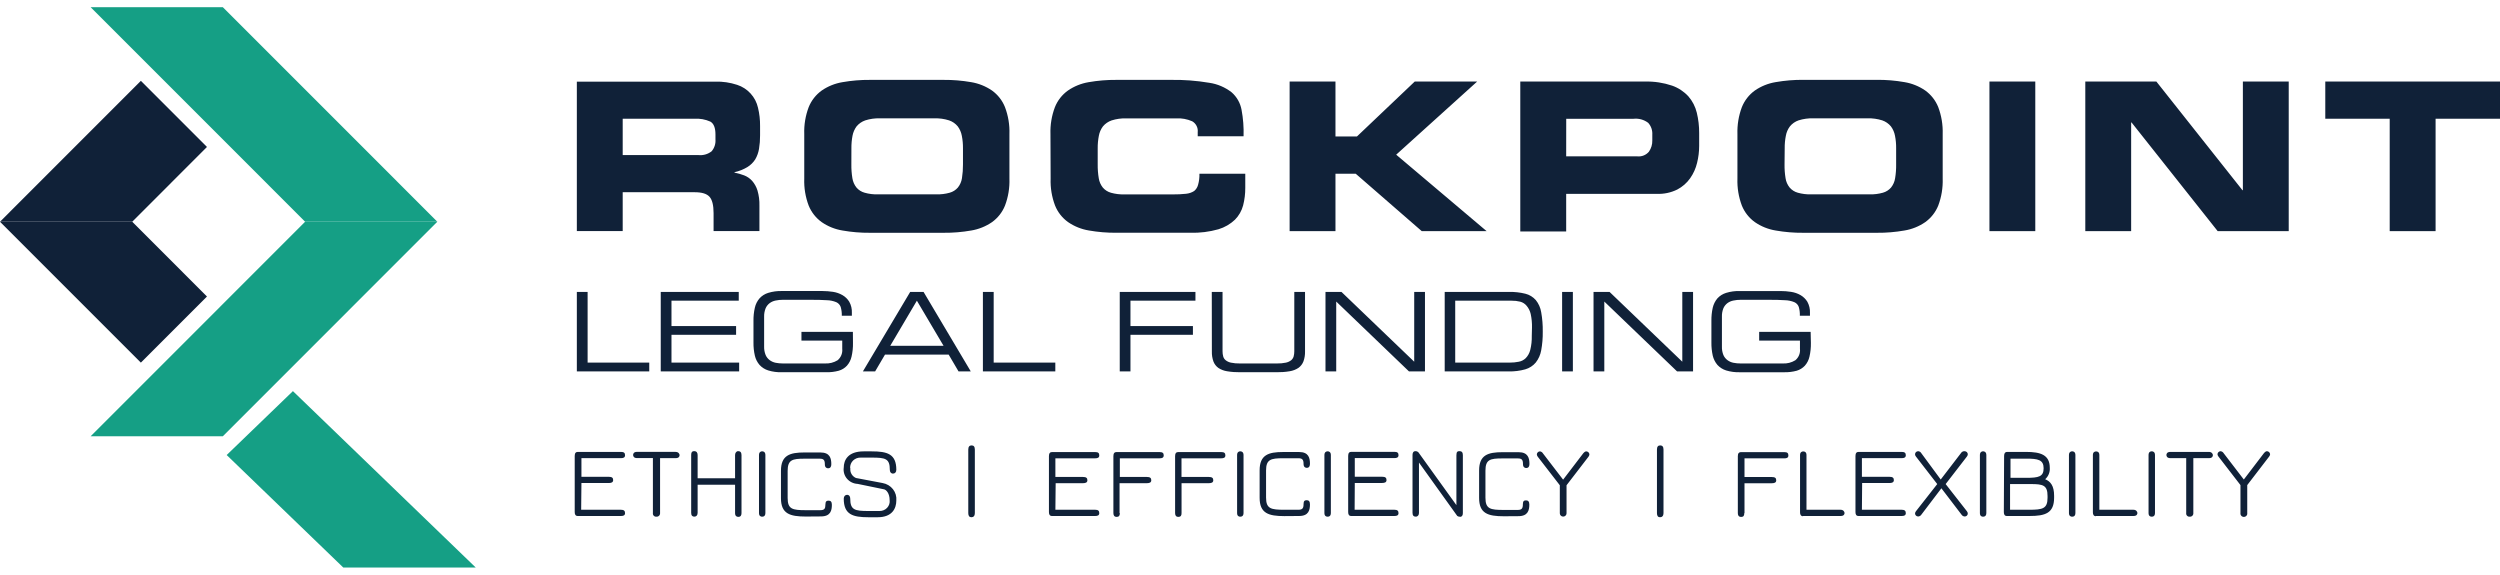 <svg width="174" height="40" viewBox="0 0 174 40" fill="none" xmlns="http://www.w3.org/2000/svg">
<path fill-rule="evenodd" clip-rule="evenodd" d="M124.204 11.442C124.199 11.764 124.223 12.087 124.275 12.405C124.31 12.642 124.408 12.866 124.559 13.053C124.708 13.227 124.905 13.352 125.126 13.413C125.426 13.497 125.736 13.536 126.046 13.527H130.129C130.439 13.536 130.75 13.497 131.049 13.413C131.27 13.352 131.467 13.226 131.617 13.053C131.766 12.865 131.864 12.642 131.9 12.405C131.952 12.087 131.976 11.764 131.971 11.442V10.32C131.975 10.028 131.949 9.737 131.892 9.451C131.849 9.213 131.752 8.989 131.608 8.795C131.449 8.603 131.239 8.458 131.003 8.377C130.673 8.273 130.328 8.225 129.981 8.235H126.202C125.856 8.225 125.511 8.273 125.18 8.377C124.945 8.458 124.736 8.602 124.579 8.795C124.433 8.988 124.336 9.213 124.295 9.451C124.238 9.737 124.211 10.028 124.215 10.32L124.204 11.442ZM120.925 9.329C120.905 8.691 121.01 8.055 121.234 7.457C121.42 6.993 121.734 6.591 122.14 6.298C122.573 6 123.066 5.802 123.585 5.716C124.221 5.605 124.867 5.551 125.513 5.557H130.623C131.269 5.551 131.914 5.604 132.551 5.716C133.069 5.802 133.563 6 133.996 6.298C134.401 6.59 134.715 6.991 134.901 7.454C135.126 8.052 135.231 8.688 135.211 9.326V12.433C135.232 13.073 135.127 13.711 134.901 14.311C134.714 14.772 134.4 15.171 133.996 15.461C133.563 15.759 133.069 15.958 132.551 16.043C131.914 16.155 131.269 16.208 130.623 16.202H125.513C124.867 16.208 124.221 16.155 123.585 16.043C123.066 15.958 122.573 15.759 122.14 15.461C121.735 15.171 121.421 14.772 121.234 14.311C121.008 13.711 120.903 13.073 120.925 12.433V9.329ZM73.422 7.457C73.196 8.055 73.091 8.691 73.112 9.329L73.124 12.431C73.1 13.071 73.206 13.709 73.433 14.308C73.619 14.77 73.933 15.169 74.339 15.459C74.772 15.756 75.265 15.955 75.784 16.041C76.419 16.152 77.064 16.206 77.709 16.2H82.85C83.511 16.219 84.171 16.136 84.806 15.956C85.235 15.827 85.628 15.599 85.953 15.291C86.226 15.015 86.422 14.672 86.521 14.297C86.624 13.895 86.674 13.482 86.671 13.067V12.09H83.48C83.489 12.35 83.457 12.61 83.387 12.86C83.344 13.03 83.249 13.182 83.114 13.294C82.943 13.403 82.748 13.469 82.546 13.487C82.25 13.518 81.953 13.533 81.655 13.53H78.248C77.936 13.539 77.625 13.5 77.325 13.416C77.104 13.355 76.907 13.23 76.757 13.056C76.608 12.868 76.51 12.645 76.474 12.408C76.421 12.09 76.396 11.768 76.4 11.445V10.323C76.397 10.032 76.424 9.741 76.479 9.454C76.522 9.216 76.619 8.992 76.763 8.798C76.923 8.606 77.132 8.462 77.368 8.381C77.697 8.276 78.042 8.228 78.387 8.239H81.868C82.248 8.218 82.627 8.288 82.975 8.44C83.107 8.515 83.214 8.628 83.282 8.763C83.351 8.898 83.378 9.051 83.361 9.201V9.485H86.552C86.573 8.864 86.525 8.242 86.41 7.631C86.322 7.162 86.079 6.737 85.72 6.424C85.268 6.073 84.733 5.845 84.168 5.762C83.27 5.611 82.36 5.543 81.451 5.56H77.697C77.052 5.554 76.408 5.608 75.772 5.719C75.254 5.805 74.76 6.004 74.327 6.302C73.921 6.593 73.607 6.994 73.422 7.457ZM59.255 11.442C59.25 11.765 59.274 12.087 59.326 12.405C59.363 12.642 59.461 12.865 59.61 13.053C59.758 13.227 59.956 13.353 60.178 13.413C60.477 13.498 60.787 13.536 61.097 13.527H65.18C65.491 13.535 65.801 13.497 66.1 13.413C66.321 13.352 66.519 13.227 66.668 13.053C66.818 12.866 66.916 12.642 66.952 12.405C67.002 12.087 67.026 11.764 67.023 11.442V10.32C67.026 10.029 67 9.737 66.943 9.451C66.9 9.213 66.803 8.989 66.659 8.795C66.501 8.602 66.293 8.458 66.057 8.378C65.727 8.273 65.382 8.225 65.035 8.236H61.242C60.897 8.225 60.552 8.273 60.223 8.378C59.987 8.459 59.778 8.603 59.618 8.795C59.475 8.989 59.378 9.214 59.334 9.451C59.28 9.738 59.255 10.029 59.258 10.32L59.255 11.442ZM55.976 9.329C55.954 8.691 56.059 8.055 56.285 7.457C56.472 6.994 56.786 6.593 57.191 6.301C57.624 6.003 58.117 5.805 58.636 5.719C59.271 5.607 59.916 5.554 60.561 5.56H65.671C66.317 5.554 66.963 5.608 67.599 5.719C68.117 5.805 68.611 6.004 69.044 6.301C69.449 6.593 69.762 6.994 69.947 7.457C70.173 8.055 70.278 8.691 70.256 9.329V12.433C70.279 13.074 70.174 13.712 69.947 14.311C69.761 14.772 69.448 15.171 69.044 15.461C68.611 15.758 68.117 15.957 67.599 16.043C66.963 16.155 66.317 16.208 65.671 16.202H60.561C59.916 16.208 59.271 16.155 58.636 16.043C58.117 15.958 57.624 15.759 57.191 15.461C56.786 15.171 56.473 14.772 56.285 14.311C56.058 13.712 55.953 13.074 55.976 12.433V9.329ZM43.34 10.794H48.617C48.944 10.827 49.27 10.733 49.529 10.53C49.626 10.416 49.699 10.285 49.745 10.142C49.791 10 49.808 9.85 49.796 9.701V9.357C49.796 8.897 49.676 8.599 49.444 8.465C49.094 8.308 48.711 8.239 48.328 8.264H43.34V10.794ZM40.148 5.682H49.781C50.298 5.667 50.813 5.742 51.303 5.904C51.663 6.02 51.987 6.229 52.242 6.509C52.497 6.789 52.674 7.13 52.757 7.5C52.858 7.916 52.906 8.344 52.901 8.772V9.423C52.904 9.736 52.879 10.048 52.828 10.357C52.786 10.617 52.697 10.866 52.564 11.093C52.425 11.312 52.237 11.495 52.016 11.63C51.738 11.796 51.435 11.916 51.119 11.985V12.013C51.349 12.058 51.575 12.123 51.794 12.206C52.006 12.288 52.195 12.419 52.348 12.587C52.517 12.782 52.644 13.01 52.72 13.257C52.82 13.6 52.866 13.956 52.856 14.314V16.083H49.665V14.831C49.665 14.285 49.571 13.905 49.381 13.694C49.191 13.484 48.853 13.379 48.353 13.379H43.34V16.083H40.148V5.682ZM89.758 5.674H92.949V9.5H94.442L98.468 5.674H102.812L97.174 10.766L103.471 16.089H98.956L94.357 12.09H92.949V16.089H89.758V5.674ZM113.966 10.883H109.006L109.009 8.267H113.694C114.058 8.227 114.424 8.329 114.716 8.551C114.815 8.662 114.892 8.792 114.941 8.932C114.989 9.073 115.009 9.223 115 9.372V9.775C115.008 10.055 114.925 10.33 114.764 10.559C114.667 10.673 114.544 10.763 114.405 10.819C114.266 10.876 114.116 10.897 113.966 10.883ZM114.509 5.676H105.812V16.111H109.006V13.493H115.318C115.809 13.512 116.297 13.409 116.737 13.192C117.094 13.005 117.402 12.737 117.634 12.408C117.862 12.084 118.026 11.719 118.117 11.334C118.213 10.949 118.261 10.553 118.262 10.155V9.264C118.265 8.785 118.21 8.308 118.097 7.844C117.996 7.423 117.796 7.034 117.512 6.707C117.201 6.368 116.811 6.112 116.377 5.96C115.775 5.757 115.143 5.661 114.509 5.676ZM138.465 5.674H141.656V16.086H138.465V5.674ZM145.137 5.674H150.082L156.076 13.24H156.104V5.674H159.295V16.089H154.352L148.356 8.523H148.328V16.089H145.137V5.674ZM174 5.674H161.84V8.264H166.323V16.089H169.517V8.264H174V5.674Z" fill="#102138"/>
<path fill-rule="evenodd" clip-rule="evenodd" d="M59.367 23.868C59.374 24.189 59.34 24.51 59.267 24.823C59.215 25.056 59.105 25.273 58.946 25.453C58.792 25.619 58.596 25.739 58.379 25.802C58.093 25.879 57.799 25.915 57.504 25.907H54.412C54.093 25.917 53.775 25.875 53.47 25.782C53.237 25.71 53.027 25.577 52.862 25.396C52.703 25.211 52.592 24.99 52.538 24.752C52.469 24.452 52.437 24.145 52.442 23.837V22.326C52.437 22.019 52.469 21.713 52.538 21.414C52.591 21.175 52.703 20.953 52.862 20.767C53.026 20.586 53.236 20.454 53.47 20.383C53.775 20.29 54.093 20.247 54.412 20.255H57.237C57.485 20.256 57.733 20.275 57.978 20.312C58.209 20.346 58.431 20.424 58.634 20.54C58.828 20.651 58.991 20.809 59.108 21C59.24 21.236 59.303 21.505 59.29 21.775V21.974H58.589C58.596 21.767 58.57 21.561 58.512 21.363C58.486 21.289 58.445 21.222 58.392 21.165C58.339 21.108 58.274 21.062 58.203 21.031C57.994 20.945 57.772 20.899 57.547 20.895C57.263 20.875 56.891 20.866 56.428 20.866H54.489C54.319 20.865 54.15 20.882 53.984 20.917C53.835 20.946 53.694 21.007 53.572 21.096C53.448 21.189 53.35 21.312 53.288 21.454C53.213 21.641 53.177 21.841 53.183 22.042V24.121C53.177 24.322 53.213 24.522 53.288 24.709C53.349 24.851 53.447 24.975 53.572 25.067C53.694 25.157 53.835 25.219 53.984 25.249C54.15 25.281 54.319 25.297 54.489 25.297H57.413C57.724 25.314 58.033 25.236 58.299 25.073C58.414 24.976 58.503 24.853 58.559 24.714C58.615 24.574 58.636 24.424 58.62 24.274V23.706H55.781V23.096H59.361L59.367 23.868ZM40.898 20.318H40.148V25.848H45.188V25.237H40.898V20.318ZM51.417 20.318H45.988V25.848H51.445V25.237H46.735V23.303H51.232V22.692H46.735V20.928H51.417V20.318ZM61.961 24.067L63.815 20.928L65.671 24.067H61.961ZM64.28 20.318H63.349L60.059 25.848H60.91L61.597 24.678H66.026L66.713 25.848H67.565L64.28 20.318ZM68.41 20.318H69.16V25.237H73.45V25.848H68.41V20.318ZM83.203 20.318H77.934V25.848H78.68V23.303H83.027V22.692H78.68V20.928H83.203V20.318ZM84.34 20.318H85.089V24.45C85.088 24.571 85.103 24.692 85.135 24.808C85.164 24.914 85.225 25.007 85.311 25.075C85.417 25.157 85.54 25.213 85.671 25.24C85.874 25.282 86.081 25.301 86.287 25.297H88.882C89.089 25.301 89.296 25.282 89.498 25.24C89.63 25.213 89.754 25.157 89.862 25.075C89.946 25.006 90.008 24.913 90.038 24.808C90.068 24.692 90.084 24.571 90.083 24.45V20.318H90.83V24.456C90.837 24.694 90.8 24.931 90.719 25.155C90.65 25.335 90.529 25.491 90.373 25.604C90.189 25.725 89.98 25.805 89.763 25.839C89.464 25.889 89.162 25.911 88.86 25.907H86.305C86.003 25.911 85.702 25.889 85.404 25.839C85.191 25.807 84.987 25.73 84.805 25.612C84.647 25.5 84.526 25.344 84.456 25.163C84.376 24.939 84.338 24.702 84.346 24.465L84.34 20.318ZM93.367 20.318H92.254V25.848H93.001V20.988L98.063 25.848H99.178V20.318H98.429V25.175L93.367 20.318ZM106.626 22.814C106.635 22.49 106.604 22.166 106.536 21.849C106.488 21.639 106.39 21.445 106.252 21.281C106.137 21.142 105.982 21.043 105.809 20.997C105.61 20.948 105.406 20.925 105.201 20.928H101.283V25.237H105.079C105.289 25.239 105.498 25.219 105.704 25.177C105.886 25.145 106.055 25.059 106.189 24.93C106.342 24.772 106.45 24.576 106.504 24.362C106.585 24.039 106.621 23.707 106.612 23.374L106.626 22.814ZM100.551 20.318H105.017C105.404 20.308 105.79 20.35 106.166 20.443C106.447 20.513 106.699 20.667 106.89 20.883C107.089 21.129 107.219 21.423 107.268 21.735C107.347 22.181 107.383 22.634 107.376 23.087C107.382 23.52 107.346 23.953 107.268 24.379C107.214 24.69 107.085 24.983 106.89 25.231C106.699 25.459 106.444 25.624 106.158 25.706C105.779 25.812 105.387 25.86 104.994 25.851H100.551V20.318ZM108.723 20.318H109.472V25.848H108.723V20.318ZM110.91 20.318H112.026L117.088 25.175V20.318H117.837V25.848H116.722L111.66 20.988V25.848H110.91V20.318ZM125.939 24.823C126.011 24.51 126.044 24.19 126.038 23.869L126.021 23.096H122.438V23.707H125.277V24.275C125.294 24.424 125.274 24.575 125.218 24.714C125.162 24.854 125.072 24.977 124.957 25.073C124.691 25.237 124.382 25.316 124.071 25.297H121.147C120.978 25.298 120.81 25.282 120.644 25.249C120.495 25.22 120.354 25.157 120.232 25.067C120.108 24.975 120.01 24.852 119.948 24.709C119.874 24.523 119.839 24.322 119.846 24.121V22.042C119.839 21.841 119.874 21.641 119.948 21.454C120.011 21.312 120.108 21.189 120.232 21.096C120.355 21.007 120.495 20.946 120.644 20.918C120.809 20.883 120.978 20.865 121.147 20.866H123.111C123.571 20.866 123.943 20.875 124.227 20.895C124.453 20.899 124.676 20.946 124.886 21.031C124.957 21.062 125.022 21.108 125.075 21.165C125.128 21.222 125.169 21.29 125.195 21.363C125.252 21.562 125.277 21.768 125.269 21.974H125.973V21.775C125.985 21.505 125.922 21.237 125.791 21C125.673 20.81 125.511 20.652 125.317 20.54C125.113 20.424 124.89 20.347 124.658 20.313C124.414 20.275 124.167 20.256 123.92 20.256H121.081C120.762 20.248 120.444 20.291 120.139 20.384C119.906 20.455 119.696 20.587 119.531 20.767C119.374 20.954 119.263 21.176 119.207 21.415C119.14 21.714 119.109 22.02 119.114 22.326V23.837C119.109 24.145 119.141 24.452 119.207 24.752C119.263 24.989 119.374 25.21 119.531 25.397C119.696 25.576 119.906 25.71 120.139 25.783C120.444 25.875 120.762 25.917 121.081 25.908H124.176C124.471 25.915 124.765 25.88 125.05 25.803C125.267 25.739 125.463 25.618 125.618 25.453C125.776 25.274 125.887 25.057 125.939 24.823Z" fill="#102138"/>
<path d="M155.936 33.762V35.717C155.932 35.749 155.935 35.782 155.945 35.814C155.955 35.845 155.971 35.874 155.994 35.898C156.016 35.923 156.044 35.943 156.074 35.956C156.105 35.97 156.139 35.977 156.172 35.977C156.206 35.977 156.24 35.97 156.27 35.956C156.301 35.943 156.329 35.923 156.351 35.898C156.373 35.874 156.39 35.845 156.4 35.814C156.41 35.782 156.413 35.749 156.408 35.717V33.762L157.934 31.774C157.972 31.729 157.995 31.673 158 31.615C157.996 31.56 157.972 31.509 157.932 31.47C157.892 31.431 157.838 31.407 157.782 31.404C157.731 31.404 157.661 31.43 157.567 31.543L156.17 33.374L154.766 31.543C154.745 31.506 154.714 31.474 154.678 31.45C154.641 31.425 154.599 31.41 154.555 31.404C154.498 31.406 154.444 31.428 154.403 31.468C154.363 31.507 154.339 31.56 154.337 31.615C154.342 31.673 154.365 31.729 154.403 31.774L155.936 33.762ZM153.744 31.453H151.06C150.826 31.453 150.783 31.585 150.783 31.668C150.783 31.751 150.826 31.887 151.06 31.887H152.16V35.709C152.155 35.742 152.157 35.775 152.167 35.806C152.177 35.838 152.194 35.867 152.216 35.891C152.239 35.916 152.267 35.934 152.299 35.947C152.33 35.959 152.364 35.964 152.398 35.962C152.433 35.965 152.468 35.961 152.501 35.949C152.534 35.937 152.564 35.919 152.589 35.895C152.613 35.87 152.632 35.841 152.643 35.809C152.655 35.777 152.659 35.743 152.656 35.709V31.887H153.744C153.974 31.887 154.017 31.759 154.017 31.675C154.017 31.593 153.939 31.453 153.744 31.453ZM149.987 35.709V31.672C149.987 31.453 149.851 31.411 149.761 31.411C149.671 31.411 149.539 31.453 149.539 31.672V35.709C149.539 35.921 149.668 35.962 149.757 35.962C149.945 35.962 149.987 35.83 149.987 35.709ZM145.876 35.913H148.489C148.72 35.913 148.763 35.789 148.763 35.706C148.763 35.623 148.685 35.479 148.489 35.479H146.114V31.672C146.114 31.468 145.993 31.419 145.891 31.419C145.79 31.419 145.665 31.468 145.665 31.672V35.657C145.665 35.796 145.708 35.928 145.876 35.928V35.913ZM144.448 35.724V31.672C144.448 31.453 144.312 31.411 144.226 31.411C144.14 31.411 143.999 31.453 143.999 31.672V35.709C143.999 35.921 144.132 35.962 144.218 35.962C144.405 35.962 144.448 35.83 144.448 35.709V35.724ZM141.027 33.257H139.931V31.921H141.027C141.842 31.921 142.236 32 142.236 32.589C142.236 33.177 141.893 33.257 141.027 33.257V33.257ZM139.467 35.634C139.467 35.781 139.509 35.913 139.673 35.913H141.253C142.353 35.913 142.966 35.717 142.966 34.638V34.506C142.966 33.808 142.716 33.509 142.345 33.355C142.456 33.254 142.542 33.13 142.597 32.993C142.652 32.856 142.676 32.709 142.665 32.562C142.665 31.66 142.033 31.453 141.007 31.453H139.693C139.572 31.453 139.486 31.528 139.486 31.732L139.467 35.634ZM141.339 33.691C142.193 33.691 142.509 33.766 142.509 34.525V34.645C142.509 35.4 142.174 35.479 141.241 35.479H139.9V33.691H141.339ZM138.249 35.709V31.672C138.249 31.453 138.109 31.411 138.023 31.411C137.937 31.411 137.801 31.453 137.801 31.672V35.709C137.801 35.921 137.93 35.962 138.015 35.962C138.207 35.962 138.249 35.83 138.249 35.709V35.709ZM136.689 31.404C136.645 31.409 136.603 31.425 136.566 31.449C136.53 31.473 136.5 31.506 136.478 31.543L135.074 33.374L133.724 31.543C133.703 31.504 133.672 31.471 133.634 31.447C133.595 31.422 133.551 31.407 133.506 31.404C133.476 31.404 133.447 31.41 133.42 31.421C133.392 31.432 133.368 31.449 133.347 31.47C133.327 31.491 133.311 31.515 133.301 31.542C133.29 31.569 133.286 31.598 133.287 31.626C133.291 31.684 133.314 31.738 133.354 31.781L134.832 33.691L133.354 35.577C133.312 35.625 133.288 35.685 133.287 35.747C133.29 35.801 133.315 35.852 133.355 35.889C133.396 35.926 133.45 35.947 133.506 35.947C133.55 35.945 133.593 35.932 133.631 35.91C133.669 35.889 133.701 35.859 133.724 35.823L135.121 33.985L136.525 35.823C136.548 35.858 136.579 35.888 136.615 35.909C136.652 35.931 136.693 35.944 136.736 35.947C136.764 35.949 136.793 35.945 136.819 35.935C136.846 35.926 136.87 35.912 136.891 35.893C136.912 35.874 136.928 35.852 136.94 35.827C136.952 35.802 136.958 35.775 136.958 35.747C136.957 35.685 136.934 35.625 136.892 35.577L135.417 33.691L136.892 31.781C136.93 31.738 136.954 31.683 136.958 31.626C136.959 31.598 136.954 31.569 136.944 31.542C136.933 31.515 136.917 31.49 136.896 31.469C136.875 31.449 136.85 31.432 136.823 31.421C136.795 31.41 136.766 31.404 136.736 31.404H136.689ZM129.605 33.619H131.501C131.68 33.619 131.813 33.577 131.813 33.415C131.813 33.253 131.723 33.185 131.501 33.185H129.589V31.887H132.359C132.527 31.887 132.644 31.845 132.644 31.683C132.644 31.521 132.562 31.453 132.359 31.453H129.351C129.227 31.453 129.141 31.528 129.141 31.732V35.634C129.141 35.789 129.184 35.913 129.351 35.913H132.359C132.527 35.913 132.644 35.872 132.644 35.713C132.644 35.555 132.562 35.479 132.359 35.479H129.589L129.605 33.619ZM125.493 35.913H128.107C128.337 35.913 128.38 35.789 128.38 35.706C128.38 35.623 128.302 35.479 128.107 35.479H125.731V31.672C125.731 31.468 125.61 31.419 125.509 31.419C125.408 31.419 125.283 31.468 125.283 31.672V35.657C125.283 35.796 125.326 35.928 125.493 35.928V35.913ZM121.417 35.713V33.634H123.313C123.496 33.634 123.625 33.593 123.625 33.43C123.625 33.268 123.539 33.2 123.313 33.2H121.417V31.902H124.19C124.358 31.902 124.471 31.86 124.471 31.698C124.471 31.536 124.393 31.468 124.19 31.468H121.163C121.042 31.468 120.953 31.543 120.953 31.747V35.706C120.953 35.845 120.996 35.977 121.179 35.977C121.362 35.977 121.401 35.879 121.401 35.713H121.417ZM115.78 35.713V31.294C115.78 31.094 115.702 31 115.55 31C115.398 31 115.324 31.094 115.324 31.294V35.717C115.324 35.906 115.398 36 115.538 36C115.679 36 115.78 35.906 115.78 35.717V35.713ZM108.563 33.774V35.728C108.563 35.758 108.569 35.788 108.581 35.815C108.593 35.842 108.61 35.867 108.632 35.888C108.653 35.909 108.679 35.926 108.708 35.938C108.736 35.949 108.767 35.955 108.797 35.955C108.828 35.955 108.858 35.949 108.887 35.938C108.915 35.926 108.941 35.909 108.963 35.888C108.984 35.867 109.002 35.842 109.013 35.815C109.025 35.788 109.031 35.758 109.031 35.728V33.774L110.56 31.785C110.596 31.739 110.618 31.684 110.623 31.626C110.62 31.572 110.597 31.52 110.557 31.481C110.518 31.442 110.465 31.419 110.408 31.415C110.358 31.415 110.284 31.442 110.19 31.555L108.793 33.385L107.389 31.555C107.368 31.517 107.337 31.485 107.301 31.461C107.264 31.436 107.222 31.421 107.178 31.415C107.122 31.418 107.068 31.441 107.029 31.48C106.989 31.519 106.966 31.572 106.964 31.626C106.969 31.684 106.991 31.739 107.026 31.785L108.563 33.774ZM105.68 35.925C106.351 35.925 106.441 35.506 106.441 35.113C106.441 34.902 106.351 34.826 106.215 34.826C106.078 34.826 105.992 34.868 105.992 35.091C105.992 35.385 105.918 35.491 105.63 35.491H104.658C103.718 35.491 103.387 35.423 103.387 34.642V32.755C103.387 31.981 103.718 31.906 104.557 31.906H105.637C105.914 31.906 106 31.996 106 32.306C106 32.528 106.137 32.574 106.223 32.574C106.406 32.574 106.449 32.43 106.449 32.291C106.449 31.891 106.359 31.472 105.688 31.472H104.58C103.558 31.472 102.946 31.668 102.946 32.747V34.657C102.946 35.736 103.558 35.932 104.666 35.932L105.68 35.925ZM101.596 35.974C101.772 35.974 101.815 35.849 101.815 35.709V31.672C101.815 31.468 101.721 31.4 101.584 31.4C101.448 31.4 101.366 31.434 101.366 31.687V35.158L98.768 31.547C98.745 31.503 98.71 31.466 98.666 31.44C98.623 31.414 98.573 31.4 98.522 31.4C98.354 31.4 98.311 31.532 98.311 31.672V35.694C98.311 35.883 98.397 35.959 98.538 35.959C98.678 35.959 98.76 35.849 98.76 35.706V32.193L101.424 35.909C101.473 35.947 101.534 35.964 101.596 35.959V35.974ZM94.293 33.615H96.189C96.373 33.615 96.501 33.574 96.501 33.411C96.501 33.249 96.416 33.181 96.189 33.181H94.293V31.883H97.055C97.219 31.883 97.336 31.841 97.336 31.679C97.336 31.517 97.258 31.449 97.055 31.449H94.044C93.919 31.449 93.833 31.524 93.833 31.728V35.634C93.833 35.789 93.876 35.913 94.044 35.913H97.055C97.219 35.913 97.336 35.872 97.336 35.713C97.336 35.555 97.258 35.479 97.055 35.479H94.282L94.293 33.615ZM92.628 35.706V31.672C92.628 31.453 92.491 31.411 92.405 31.411C92.32 31.411 92.179 31.453 92.179 31.672V35.709C92.179 35.921 92.312 35.962 92.398 35.962C92.585 35.962 92.628 35.83 92.628 35.709V35.706ZM90.416 35.913C91.087 35.913 91.173 35.494 91.173 35.102C91.173 34.891 91.087 34.815 90.95 34.815C90.814 34.815 90.728 34.857 90.728 35.079C90.728 35.374 90.654 35.479 90.365 35.479H89.394C88.454 35.479 88.118 35.411 88.118 34.63V32.743C88.118 31.97 88.454 31.894 89.308 31.894H90.365C90.638 31.894 90.728 31.985 90.728 32.294C90.728 32.517 90.865 32.562 90.95 32.562C91.13 32.562 91.173 32.419 91.173 32.279C91.173 31.879 91.087 31.46 90.416 31.46H89.308C88.286 31.46 87.67 31.657 87.67 32.736V34.645C87.67 35.724 88.286 35.921 89.394 35.921L90.416 35.913ZM86.55 35.709V31.672C86.55 31.453 86.41 31.411 86.324 31.411C86.238 31.411 86.102 31.453 86.102 31.672V35.709C86.102 35.921 86.23 35.962 86.316 35.962C86.507 35.962 86.55 35.83 86.55 35.709V35.709ZM82.236 35.709V33.63H84.132C84.311 33.63 84.444 33.589 84.444 33.426C84.444 33.264 84.354 33.196 84.132 33.196H82.232V31.898H85.001C85.169 31.898 85.286 31.857 85.286 31.694C85.286 31.532 85.204 31.464 85.001 31.464H81.998C81.873 31.464 81.787 31.54 81.787 31.743V35.702C81.787 35.842 81.83 35.974 82.009 35.974C82.189 35.974 82.236 35.876 82.236 35.709V35.709ZM77.921 35.709V33.63H79.817C79.996 33.63 80.129 33.589 80.129 33.426C80.129 33.264 80.039 33.196 79.817 33.196H77.941V31.898H80.71C80.878 31.898 80.995 31.857 80.995 31.694C80.995 31.532 80.913 31.464 80.71 31.464H77.703C77.578 31.464 77.492 31.54 77.492 31.743V35.702C77.492 35.842 77.535 35.974 77.714 35.974C77.894 35.974 77.941 35.876 77.941 35.709H77.921ZM73.474 33.63H75.37C75.549 33.63 75.682 33.589 75.682 33.426C75.682 33.264 75.596 33.196 75.37 33.196H73.455V31.898H76.228C76.392 31.898 76.509 31.857 76.509 31.694C76.509 31.532 76.431 31.464 76.228 31.464H73.217C73.092 31.464 73.006 31.54 73.006 31.743V35.634C73.006 35.789 73.049 35.913 73.217 35.913H76.228C76.392 35.913 76.509 35.872 76.509 35.713C76.509 35.555 76.431 35.479 76.228 35.479H73.455L73.474 33.63ZM67.849 35.717V31.294C67.849 31.094 67.775 31 67.623 31C67.471 31 67.392 31.094 67.392 31.294V35.717C67.392 35.906 67.471 36 67.611 36C67.751 36 67.849 35.906 67.849 35.717V35.717ZM59.169 32.577C59.164 32.48 59.179 32.383 59.215 32.292C59.251 32.202 59.306 32.119 59.377 32.05C59.448 31.982 59.534 31.928 59.627 31.893C59.721 31.859 59.822 31.844 59.922 31.849H60.663C61.627 31.849 61.931 31.913 61.931 32.698C61.931 32.857 62.017 32.962 62.154 32.962C62.29 32.962 62.384 32.864 62.384 32.698C62.384 31.589 61.748 31.415 60.663 31.415H60.113C59.017 31.415 58.725 32.023 58.725 32.547C58.705 32.684 58.715 32.823 58.754 32.956C58.793 33.089 58.86 33.213 58.951 33.319C59.042 33.425 59.155 33.513 59.282 33.575C59.41 33.636 59.549 33.672 59.692 33.679L61.529 34.057C61.67 34.083 61.919 34.321 61.919 34.811C61.931 34.907 61.922 35.004 61.892 35.095C61.861 35.187 61.812 35.271 61.745 35.343C61.679 35.414 61.597 35.471 61.506 35.509C61.415 35.548 61.317 35.567 61.217 35.566H60.437C59.489 35.566 59.177 35.491 59.177 34.706C59.177 34.543 59.091 34.438 58.962 34.438C58.834 34.438 58.725 34.536 58.725 34.706C58.725 35.811 59.353 36 60.437 36H61.089C62.103 36 62.384 35.377 62.384 34.838C62.411 34.556 62.328 34.274 62.151 34.048C61.974 33.823 61.716 33.67 61.428 33.619L59.575 33.268C59.444 33.211 59.336 33.115 59.266 32.994C59.196 32.873 59.167 32.734 59.185 32.596L59.169 32.577ZM57.137 35.943C57.812 35.943 57.898 35.525 57.898 35.132C57.898 34.921 57.812 34.845 57.675 34.845C57.539 34.845 57.449 34.887 57.449 35.109C57.449 35.404 57.379 35.509 57.086 35.509H56.095C55.151 35.509 54.82 35.441 54.82 34.66V32.774C54.82 32 55.151 31.924 55.99 31.924H57.047C57.324 31.924 57.41 32.015 57.41 32.325C57.41 32.547 57.547 32.593 57.636 32.593C57.816 32.593 57.859 32.449 57.859 32.309C57.859 31.909 57.773 31.491 57.098 31.491H55.99C54.972 31.491 54.355 31.687 54.355 32.766V34.675C54.355 35.755 54.972 35.951 56.08 35.951L57.137 35.943ZM53.271 35.74V31.672C53.271 31.453 53.135 31.411 53.049 31.411C52.963 31.411 52.826 31.453 52.826 31.672V35.709C52.826 35.921 52.955 35.962 53.041 35.962C53.228 35.962 53.271 35.83 53.271 35.709V35.74ZM48.555 35.709V33.736H51.161V35.709C51.161 35.94 51.297 35.974 51.391 35.974C51.562 35.974 51.609 35.849 51.609 35.709V31.672C51.609 31.468 51.512 31.4 51.375 31.4C51.239 31.4 51.161 31.54 51.161 31.672V33.287H48.555V31.672C48.555 31.524 48.496 31.4 48.313 31.4C48.13 31.4 48.106 31.532 48.106 31.672V35.694C48.106 35.883 48.192 35.959 48.328 35.959C48.465 35.959 48.555 35.86 48.555 35.694V35.709ZM47.026 31.449H44.342C44.108 31.449 44.065 31.581 44.065 31.664C44.065 31.747 44.108 31.883 44.342 31.883H45.442V35.709C45.437 35.742 45.439 35.775 45.449 35.806C45.458 35.838 45.475 35.867 45.498 35.891C45.521 35.916 45.549 35.934 45.581 35.947C45.612 35.959 45.646 35.964 45.68 35.962C45.715 35.965 45.75 35.961 45.783 35.949C45.816 35.937 45.846 35.919 45.871 35.895C45.896 35.87 45.915 35.842 45.927 35.809C45.939 35.778 45.944 35.743 45.941 35.709V31.887H47.026C47.256 31.887 47.299 31.759 47.299 31.675C47.299 31.593 47.221 31.453 47.026 31.453V31.449ZM40.468 33.619H42.364C42.543 33.619 42.676 33.577 42.676 33.415C42.676 33.253 42.59 33.185 42.364 33.185H40.468V31.887H43.222C43.386 31.887 43.503 31.845 43.503 31.683C43.503 31.521 43.421 31.453 43.222 31.453H40.211C40.086 31.453 40 31.528 40 31.732V35.634C40 35.789 40.043 35.913 40.211 35.913H43.222C43.386 35.913 43.503 35.872 43.503 35.713C43.503 35.555 43.421 35.479 43.222 35.479H40.449L40.468 33.619Z" fill="#102138"/>
<path fill-rule="evenodd" clip-rule="evenodd" d="M0 15.433L9.804 5.626L14.405 10.228L9.202 15.433H0Z" fill="#102138"/>
<path fill-rule="evenodd" clip-rule="evenodd" d="M0 15.433L9.804 25.239L14.405 20.637L9.202 15.433H0Z" fill="#102138"/>
<path d="M20.387 27.222L15.777 31.67L23.892 39.5H33.111L20.387 27.222Z" fill="#159F85"/>
<path fill-rule="evenodd" clip-rule="evenodd" d="M6.307 0.5H15.508L30.437 15.432H21.236L6.307 0.5Z" fill="#159F85"/>
<path fill-rule="evenodd" clip-rule="evenodd" d="M6.307 30.365H15.508L30.437 15.433H21.236L6.307 30.365Z" fill="#159F85"/>
</svg>
